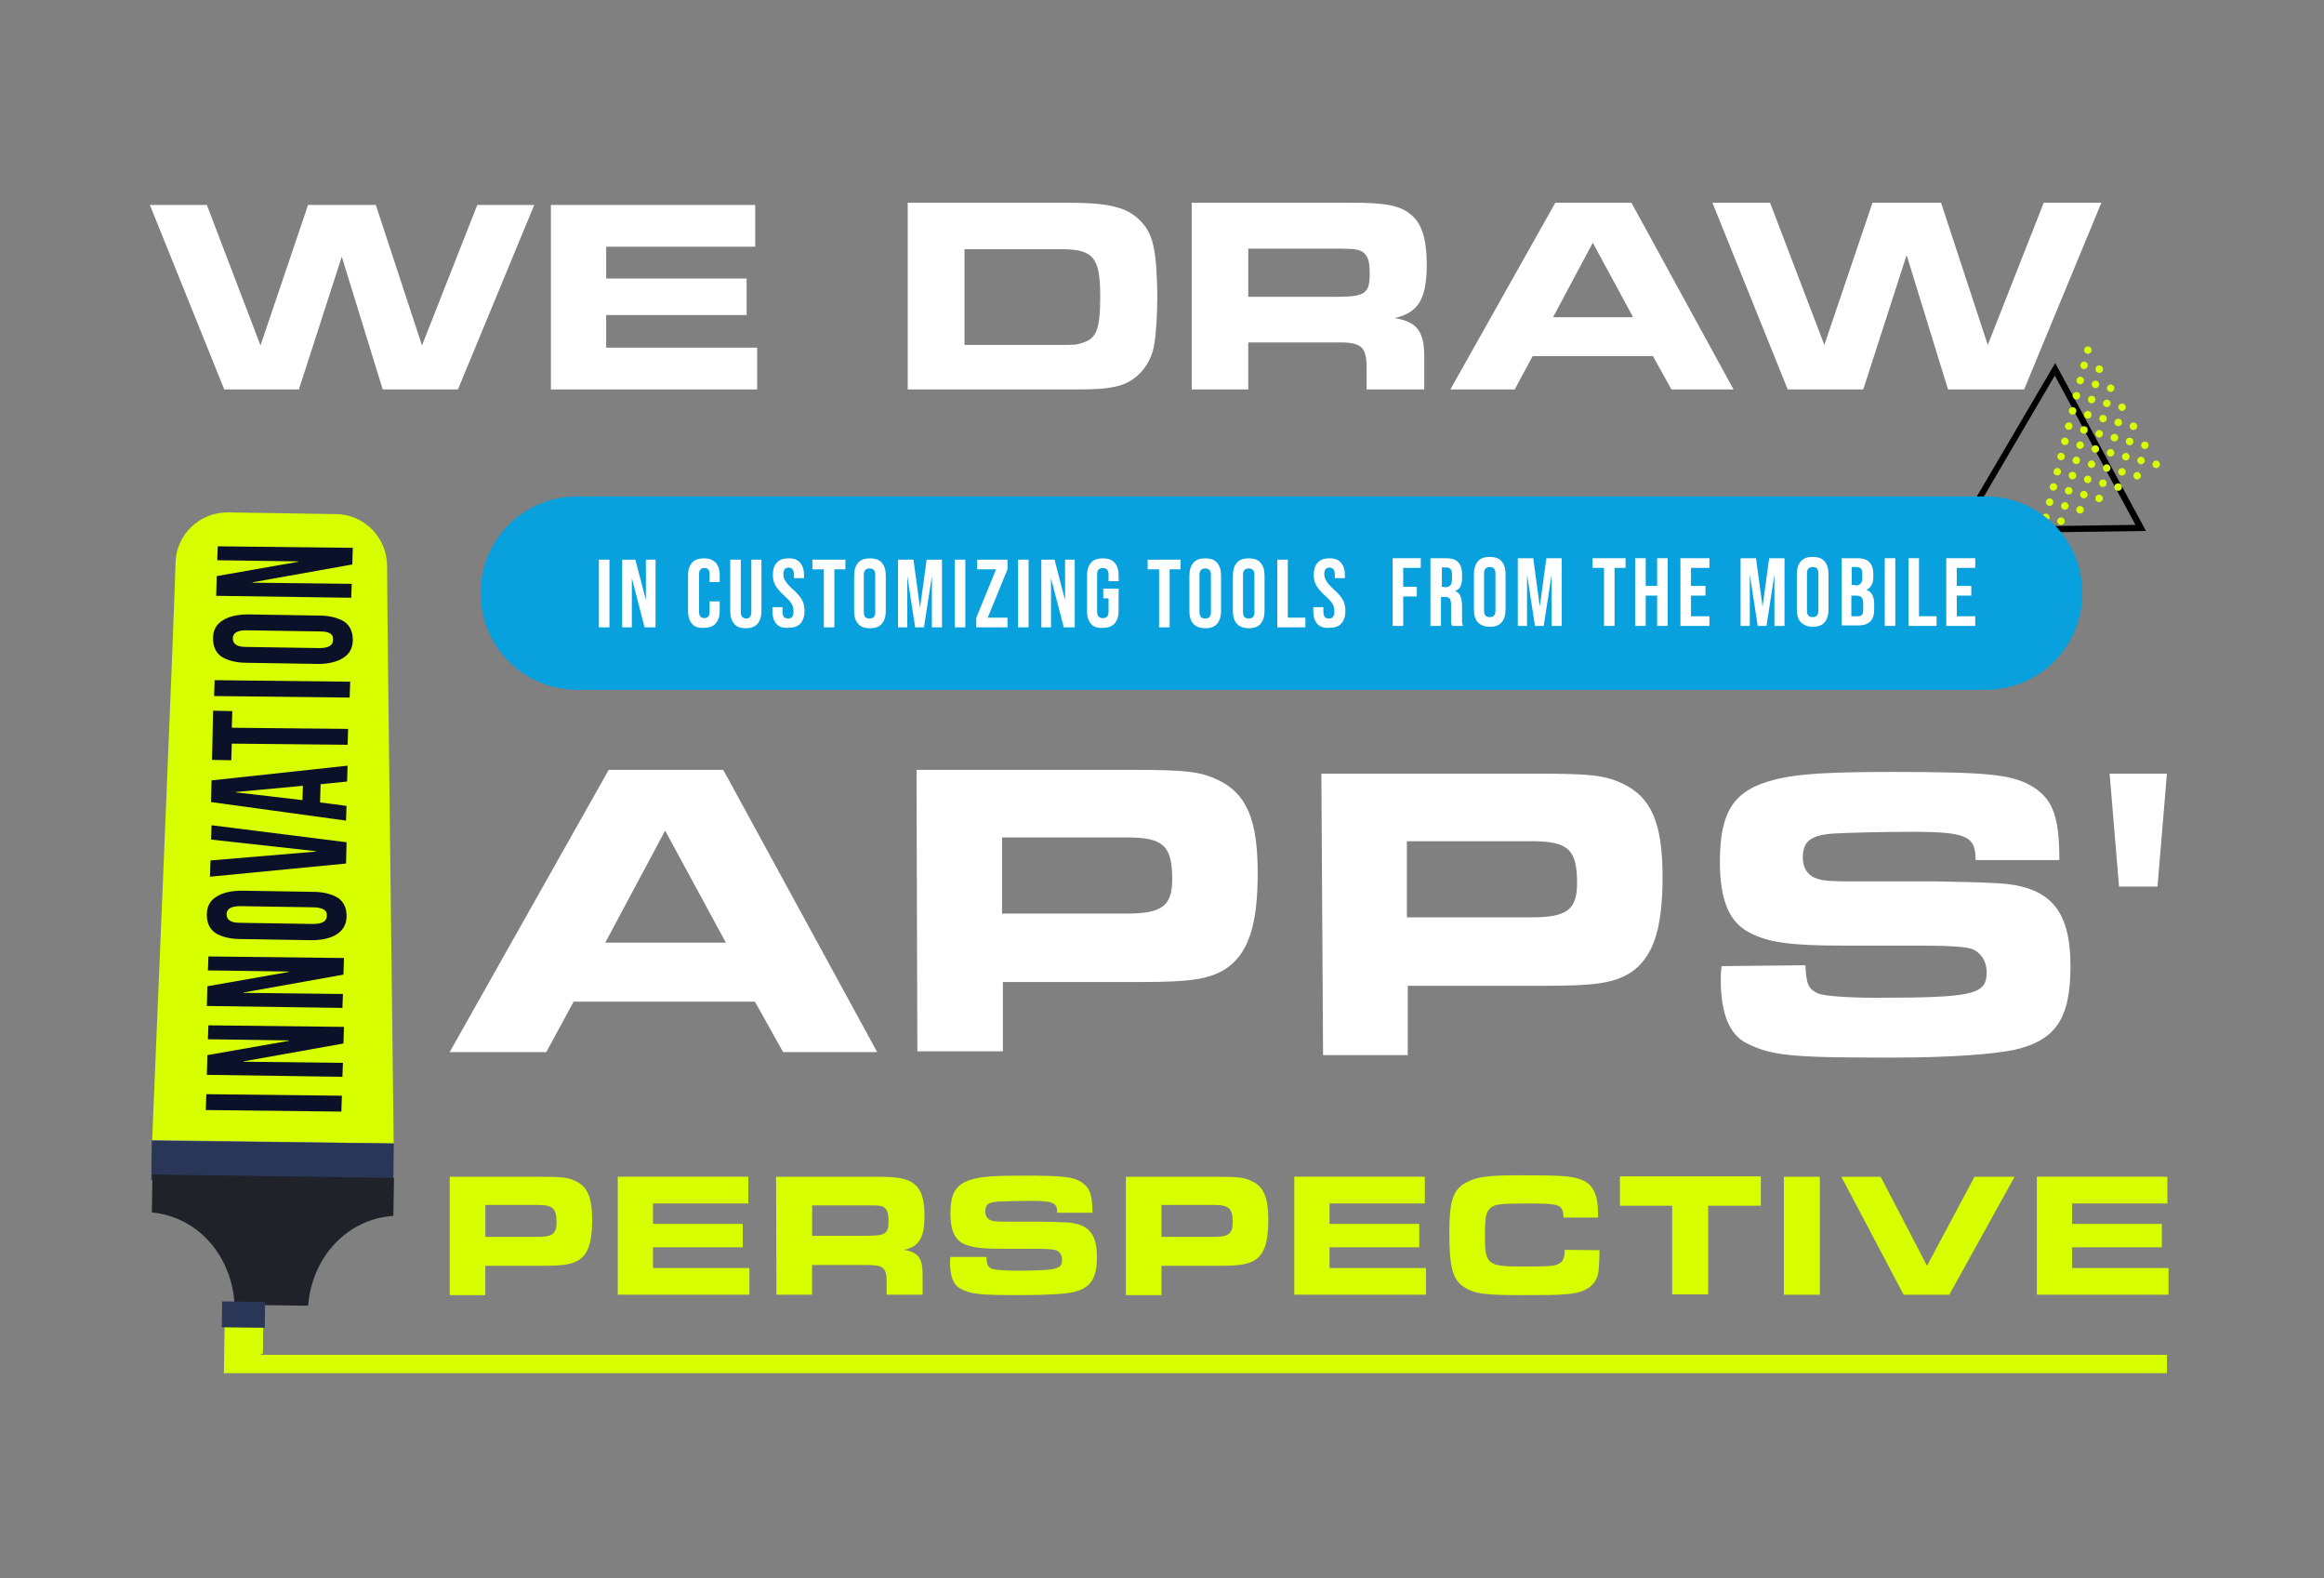 <?xml version="1.0" encoding="UTF-8"?>
<svg id="Layer_2" data-name="Layer 2" xmlns="http://www.w3.org/2000/svg" viewBox="0 0 886.34 601.68">
  <rect x="0" y="0" width="886.34" height="601.68" fill="#808080" stroke="none"/>
  <defs>
    <style>
      .cls-1 {
        fill: #fff;
      }

      .cls-2 {
        fill: #293657;
      }

      .cls-3 {
        fill: #0c112a;
      }

      .cls-4 {
        isolation: isolate;
      }

      .cls-5 {
        fill: #09a0de;
      }

      .cls-6 {
        fill: #202229;
      }

      .cls-7 {
        fill: #d7ff00;
      }

      .cls-8 {
        fill: #898989;
        opacity: 0;
      }
    </style>
  </defs>
  <g id="Layer_1-2" data-name="Layer 1">
    <g>
      <rect class="cls-8" width="886.34" height="601.68"/>
      <g id="Group_10036" data-name="Group 10036">
        <g id="Group_10034" data-name="Group 10034">
          <path id="Path_21821" data-name="Path 21821" d="m783.82,138.44l-38.2,65.01,72.83-1.01-34.62-64Zm-34.06,62.58l33.91-57.83,30.77,56.93-64.68.89Z"/>
        </g>
        <g id="Group_12518" data-name="Group 12518">
          <g id="Group_9986" data-name="Group 9986">
            <g id="Group_9973" data-name="Group 9973">
              <path id="Path_21780" data-name="Path 21780" class="cls-7" d="m795.95,134.87c-.72-.18-1.23-.94-1.03-1.73.18-.72.94-1.23,1.73-1.03s1.23.94,1.03,1.73h0c-.18.72-.94,1.23-1.73,1.03Z"/>
            </g>
            <g id="Group_9974" data-name="Group 9974">
              <path id="Path_21781" data-name="Path 21781" class="cls-7" d="m794.48,140.67c-.72-.18-1.23-.94-1.03-1.73.18-.72.94-1.23,1.73-1.03s1.23.94,1.03,1.73h0c-.18.72-.94,1.23-1.73,1.03Z"/>
            </g>
            <g id="Group_9975" data-name="Group 9975">
              <path id="Path_21782" data-name="Path 21782" class="cls-7" d="m793.02,146.46c-.72-.18-1.23-.94-1.03-1.73.18-.72.94-1.23,1.73-1.03s1.23.94,1.03,1.73h0c-.18.72-.94,1.23-1.73,1.03Z"/>
            </g>
            <g id="Group_9976" data-name="Group 9976">
              <path id="Path_21783" data-name="Path 21783" class="cls-7" d="m791.56,152.26c-.72-.18-1.23-.94-1.03-1.73.18-.72.94-1.23,1.73-1.03s1.23.94,1.03,1.73h0c-.18.72-.94,1.23-1.73,1.03Z"/>
            </g>
            <g id="Group_9977" data-name="Group 9977">
              <path id="Path_21784" data-name="Path 21784" class="cls-7" d="m790.1,158.05c-.72-.18-1.23-.94-1.03-1.73.18-.72.94-1.23,1.73-1.03s1.23.94,1.03,1.73h0c-.18.72-.94,1.23-1.73,1.03h0Z"/>
            </g>
            <g id="Group_9978" data-name="Group 9978">
              <path id="Path_21785" data-name="Path 21785" class="cls-7" d="m788.64,163.85c-.72-.18-1.23-.94-1.03-1.73.18-.72.94-1.23,1.73-1.03s1.23.94,1.03,1.73h0c-.18.72-.94,1.23-1.73,1.03Z"/>
            </g>
            <g id="Group_9979" data-name="Group 9979">
              <path id="Path_21786" data-name="Path 21786" class="cls-7" d="m787.18,169.65c-.72-.18-1.23-.94-1.03-1.73.18-.72.94-1.23,1.73-1.03.72.18,1.23.94,1.03,1.73-.18.72-.94,1.23-1.73,1.03Z"/>
            </g>
            <g id="Group_9980" data-name="Group 9980">
              <path id="Path_21787" data-name="Path 21787" class="cls-7" d="m785.72,175.44c-.72-.18-1.23-.94-1.03-1.73.18-.72.94-1.23,1.73-1.03.72.18,1.23.94,1.03,1.73-.18.72-.94,1.23-1.73,1.03h0Z"/>
            </g>
            <g id="Group_9981" data-name="Group 9981">
              <path id="Path_21788" data-name="Path 21788" class="cls-7" d="m784.26,181.24c-.72-.18-1.23-.94-1.03-1.73.18-.72.94-1.23,1.73-1.03s1.23.94,1.03,1.73h0c-.18.72-.94,1.23-1.73,1.03Z"/>
            </g>
            <g id="Group_9982" data-name="Group 9982">
              <path id="Path_21789" data-name="Path 21789" class="cls-7" d="m782.8,187.03c-.72-.18-1.23-.94-1.03-1.73.18-.72.94-1.23,1.73-1.03s1.23.94,1.03,1.73h0c-.18.72-.94,1.23-1.73,1.03Z"/>
            </g>
            <g id="Group_9983" data-name="Group 9983">
              <path id="Path_21790" data-name="Path 21790" class="cls-7" d="m781.34,192.83c-.72-.18-1.23-.94-1.03-1.73.18-.72.94-1.23,1.73-1.03s1.23.94,1.03,1.73h0c-.18.72-.94,1.23-1.73,1.03Z"/>
            </g>
            <g id="Group_9984" data-name="Group 9984">
              <path id="Path_21791" data-name="Path 21791" class="cls-7" d="m779.88,198.62c-.72-.18-1.23-.94-1.03-1.73.18-.72.94-1.23,1.73-1.03s1.23.94,1.03,1.73h0c-.18.72-.94,1.23-1.73,1.03Z"/>
            </g>
            <g id="Group_9985" data-name="Group 9985">
              <path id="Path_21792" data-name="Path 21792" class="cls-7" d="m778.41,204.42c-.72-.18-1.23-.94-1.03-1.73.18-.72.94-1.23,1.73-1.03.72.18,1.23.94,1.03,1.73-.18.72-.94,1.23-1.73,1.03h0Z"/>
            </g>
          </g>
          <g id="Group_9998" data-name="Group 9998">
            <g id="Group_9987" data-name="Group 9987">
              <circle id="Ellipse_850" data-name="Ellipse 850" class="cls-7" cx="800.64" cy="140.75" r="1.43"/>
            </g>
            <g id="Group_9988" data-name="Group 9988">
              <path id="Path_21793" data-name="Path 21793" class="cls-7" d="m798.83,147.92c-.72-.18-1.23-.94-1.03-1.73.18-.72.94-1.23,1.73-1.03s1.23.94,1.03,1.73h0c-.18.72-.94,1.23-1.73,1.03Z"/>
            </g>
            <g id="Group_9989" data-name="Group 9989">
              <path id="Path_21794" data-name="Path 21794" class="cls-7" d="m797.37,153.72c-.72-.18-1.23-.94-1.03-1.73.18-.72.94-1.23,1.73-1.03s1.23.94,1.03,1.73h0c-.18.72-.94,1.23-1.73,1.03Z"/>
            </g>
            <g id="Group_9990" data-name="Group 9990">
              <circle id="Ellipse_851" data-name="Ellipse 851" class="cls-7" cx="796.25" cy="158.13" r="1.43"/>
            </g>
            <g id="Group_9991" data-name="Group 9991">
              <circle id="Ellipse_852" data-name="Ellipse 852" class="cls-7" cx="794.79" cy="163.93" r="1.43"/>
            </g>
            <g id="Group_9992" data-name="Group 9992">
              <path id="Path_21795" data-name="Path 21795" class="cls-7" d="m792.98,171.11c-.72-.18-1.23-.94-1.03-1.73.18-.72.94-1.23,1.73-1.03.72.18,1.23.94,1.03,1.73-.18.72-.94,1.23-1.73,1.03Z"/>
            </g>
            <g id="Group_9993" data-name="Group 9993">
              <path id="Path_21796" data-name="Path 21796" class="cls-7" d="m791.52,176.9c-.72-.18-1.23-.94-1.03-1.73.18-.72.94-1.23,1.73-1.03.72.18,1.23.94,1.03,1.73-.18.72-.94,1.23-1.73,1.03h0Z"/>
            </g>
            <g id="Group_9994" data-name="Group 9994">
              <circle id="Ellipse_853" data-name="Ellipse 853" class="cls-7" cx="790.41" cy="181.32" r="1.43"/>
            </g>
            <g id="Group_9995" data-name="Group 9995">
              <circle id="Ellipse_854" data-name="Ellipse 854" class="cls-7" cx="788.95" cy="187.11" r="1.43"/>
            </g>
            <g id="Group_9996" data-name="Group 9996">
              <path id="Path_21797" data-name="Path 21797" class="cls-7" d="m787.14,194.29c-.72-.18-1.23-.94-1.03-1.73.18-.72.94-1.23,1.73-1.03s1.23.94,1.03,1.73h0c-.18.72-.94,1.23-1.73,1.03Z"/>
            </g>
            <g id="Group_9997" data-name="Group 9997">
              <path id="Path_21798" data-name="Path 21798" class="cls-7" d="m785.68,200.09c-.72-.18-1.23-.94-1.03-1.73.18-.72.94-1.23,1.73-1.03s1.23.94,1.03,1.73h0c-.18.72-.94,1.23-1.73,1.03Z"/>
            </g>
          </g>
          <g id="Group_10008" data-name="Group 10008">
            <g id="Group_9999" data-name="Group 9999">
              <path id="Path_21799" data-name="Path 21799" class="cls-7" d="m804.63,149.39c-.72-.18-1.23-.94-1.03-1.73.18-.72.94-1.23,1.73-1.03s1.23.94,1.03,1.73h0c-.18.72-.94,1.23-1.73,1.03Z"/>
            </g>
            <g id="Group_10000" data-name="Group 10000">
              <path id="Path_21800" data-name="Path 21800" class="cls-7" d="m803.17,155.18c-.72-.18-1.23-.94-1.03-1.73.18-.72.94-1.23,1.73-1.03s1.23.94,1.03,1.73h0c-.18.72-.94,1.23-1.73,1.03Z"/>
            </g>
            <g id="Group_10001" data-name="Group 10001">
              <path id="Path_21801" data-name="Path 21801" class="cls-7" d="m801.71,160.98c-.72-.18-1.23-.94-1.03-1.73.18-.72.94-1.23,1.73-1.03s1.23.94,1.03,1.73h0c-.18.72-.94,1.23-1.73,1.03h0Z"/>
            </g>
            <g id="Group_10002" data-name="Group 10002">
              <path id="Path_21802" data-name="Path 21802" class="cls-7" d="m800.25,166.77c-.72-.18-1.23-.94-1.03-1.73.18-.72.94-1.23,1.73-1.03s1.23.94,1.03,1.73h0c-.18.72-.94,1.23-1.73,1.03Z"/>
            </g>
            <g id="Group_10003" data-name="Group 10003">
              <path id="Path_21803" data-name="Path 21803" class="cls-7" d="m798.79,172.57c-.72-.18-1.23-.94-1.03-1.73.18-.72.94-1.23,1.73-1.03.72.18,1.23.94,1.03,1.73-.18.72-.94,1.23-1.73,1.03Z"/>
            </g>
            <g id="Group_10004" data-name="Group 10004">
              <path id="Path_21804" data-name="Path 21804" class="cls-7" d="m797.33,178.37c-.72-.18-1.23-.94-1.03-1.73.18-.72.94-1.23,1.73-1.03.72.18,1.23.94,1.03,1.73-.18.72-.94,1.23-1.73,1.03h0Z"/>
            </g>
            <g id="Group_10005" data-name="Group 10005">
              <path id="Path_21805" data-name="Path 21805" class="cls-7" d="m795.87,184.16c-.72-.18-1.23-.94-1.03-1.73.18-.72.94-1.23,1.73-1.03s1.23.94,1.03,1.73h0c-.18.72-.94,1.23-1.73,1.03Z"/>
            </g>
            <g id="Group_10006" data-name="Group 10006">
              <path id="Path_21806" data-name="Path 21806" class="cls-7" d="m794.41,189.96c-.72-.18-1.23-.94-1.03-1.73.18-.72.94-1.23,1.73-1.03s1.23.94,1.03,1.73h0c-.18.72-.94,1.23-1.73,1.03Z"/>
            </g>
            <g id="Group_10007" data-name="Group 10007">
              <path id="Path_21807" data-name="Path 21807" class="cls-7" d="m792.94,195.75c-.72-.18-1.23-.94-1.03-1.73.18-.72.94-1.23,1.73-1.03s1.23.94,1.03,1.73h0c-.18.72-.94,1.23-1.73,1.03Z"/>
            </g>
          </g>
          <g id="Group_10016" data-name="Group 10016">
            <g id="Group_10009" data-name="Group 10009">
              <path id="Path_21808" data-name="Path 21808" class="cls-7" d="m808.97,156.65c-.72-.18-1.23-.94-1.03-1.73.18-.72.94-1.23,1.73-1.03s1.23.94,1.03,1.73h0c-.18.72-.94,1.23-1.73,1.03Z"/>
            </g>
            <g id="Group_10010" data-name="Group 10010">
              <circle id="Ellipse_855" data-name="Ellipse 855" class="cls-7" cx="807.86" cy="161.06" r="1.43"/>
            </g>
            <g id="Group_10011" data-name="Group 10011">
              <circle id="Ellipse_856" data-name="Ellipse 856" class="cls-7" cx="806.4" cy="166.86" r="1.43"/>
            </g>
            <g id="Group_10012" data-name="Group 10012">
              <path id="Path_21809" data-name="Path 21809" class="cls-7" d="m804.59,174.03c-.72-.18-1.23-.94-1.03-1.73.18-.72.94-1.23,1.73-1.03.72.18,1.23.94,1.03,1.73-.18.72-.94,1.23-1.73,1.03Z"/>
            </g>
            <g id="Group_10013" data-name="Group 10013">
              <path id="Path_21810" data-name="Path 21810" class="cls-7" d="m803.13,179.83c-.72-.18-1.23-.94-1.03-1.73.18-.72.94-1.23,1.73-1.03.72.18,1.23.94,1.03,1.73-.18.72-.94,1.23-1.73,1.03Z"/>
            </g>
            <g id="Group_10014" data-name="Group 10014">
              <circle id="Ellipse_857" data-name="Ellipse 857" class="cls-7" cx="802.02" cy="184.24" r="1.43"/>
            </g>
            <g id="Group_10015" data-name="Group 10015">
              <circle id="Ellipse_858" data-name="Ellipse 858" class="cls-7" cx="800.56" cy="190.04" r="1.43"/>
            </g>
          </g>
          <g id="Group_10022" data-name="Group 10022">
            <g id="Group_10017" data-name="Group 10017">
              <circle id="Ellipse_859" data-name="Ellipse 859" class="cls-7" cx="813.67" cy="162.52" r="1.43"/>
            </g>
            <g id="Group_10018" data-name="Group 10018">
              <circle id="Ellipse_860" data-name="Ellipse 860" class="cls-7" cx="812.21" cy="168.32" r="1.43"/>
            </g>
            <g id="Group_10019" data-name="Group 10019">
              <path id="Path_21811" data-name="Path 21811" class="cls-7" d="m810.4,175.5c-.72-.18-1.23-.94-1.03-1.73.18-.72.94-1.23,1.73-1.03.72.18,1.23.94,1.03,1.73-.18.72-.94,1.23-1.73,1.03h0Z"/>
            </g>
            <g id="Group_10020" data-name="Group 10020">
              <path id="Path_21812" data-name="Path 21812" class="cls-7" d="m808.94,181.29c-.72-.18-1.23-.94-1.03-1.73.18-.72.94-1.23,1.73-1.03.72.18,1.23.94,1.03,1.73-.18.72-.94,1.23-1.73,1.03h0Z"/>
            </g>
            <g id="Group_10021" data-name="Group 10021">
              <circle id="Ellipse_861" data-name="Ellipse 861" class="cls-7" cx="807.82" cy="185.71" r="1.43"/>
            </g>
          </g>
          <g id="Group_10026" data-name="Group 10026">
            <g id="Group_10023" data-name="Group 10023">
              <path id="Path_21813" data-name="Path 21813" class="cls-7" d="m817.66,171.16c-.72-.18-1.23-.94-1.03-1.73.18-.72.94-1.23,1.73-1.03s1.23.94,1.03,1.73h0c-.18.72-.94,1.23-1.73,1.03Z"/>
            </g>
            <g id="Group_10024" data-name="Group 10024">
              <path id="Path_21814" data-name="Path 21814" class="cls-7" d="m816.2,176.96c-.72-.18-1.23-.94-1.03-1.73.18-.72.94-1.23,1.73-1.03.72.18,1.23.94,1.03,1.73-.18.72-.94,1.23-1.73,1.03h0Z"/>
            </g>
            <g id="Group_10025" data-name="Group 10025">
              <path id="Path_21815" data-name="Path 21815" class="cls-7" d="m814.74,182.76c-.72-.18-1.23-.94-1.03-1.73.18-.72.94-1.23,1.73-1.03.72.18,1.23.94,1.03,1.73-.18.72-.94,1.23-1.73,1.03h0Z"/>
            </g>
          </g>
          <g id="Group_10028" data-name="Group 10028">
            <g id="Group_10027" data-name="Group 10027">
              <path id="Path_21816" data-name="Path 21816" class="cls-7" d="m822,178.42c-.72-.18-1.23-.94-1.03-1.73.18-.72.94-1.23,1.73-1.03.72.18,1.23.94,1.03,1.73-.18.72-.94,1.23-1.73,1.03Z"/>
            </g>
          </g>
        </g>
      </g>
      <g class="cls-4">
        <path class="cls-7" d="m171.52,448.67h34.37c8.77,0,10.89.28,13.72,1.7,4.53,2.12,6.22,6.37,6.22,14.85s-1.56,13.01-5.23,15.28c-2.69,1.56-5.66,2.12-13.44,2.12h-22.07v11.18h-13.58v-45.12h0Zm33.53,22.92c5.52,0,7.21-1.13,7.21-5.52,0-5.38-1.41-6.65-7.21-6.65h-19.95v12.17h19.95Z"/>
        <path class="cls-7" d="m285.39,448.67v10.18h-36.35v7.78h34.23v8.91h-34.23v7.92h36.78v10.18h-50.22v-44.98h49.79Z"/>
        <path class="cls-7" d="m296,448.67h38.76c7.92,0,11.46.71,14,2.83,2.69,2.12,3.82,5.94,3.82,12.02,0,8.35-1.98,11.74-7.78,13.01,5.52.99,7.21,3.25,7.07,10.04v7.07h-13.72v-5.52c-.14-4.81-1.41-5.8-7.5-5.8h-20.94v11.32h-13.58l-.14-44.98h0Zm34.94,22.49c6.65,0,7.92-.85,7.92-5.23,0-2.83-.28-4.1-1.13-5.09-.99-1.13-2.12-1.27-6.22-1.27h-21.78v11.6h21.22Z"/>
        <path class="cls-7" d="m376.21,479.22c.14,3.11.57,3.82,2.12,4.53.99.42,4.81.71,9.05.71,15.84,0,17.68-.57,17.68-4.1,0-1.84-.85-3.11-2.26-3.68q-1.56-.57-8.49-.57h-12.31c-8.35,0-11.74-.57-14.71-1.98-3.25-1.7-4.81-5.23-4.81-11.46,0-8.06,2.26-11.46,8.77-13.16,3.68-.99,8.91-1.27,18.67-1.27,15.7,0,19.38.42,22.63,2.55,3.11,2.12,4.1,4.81,4.1,11.6h-13.44c0-3.82-1.41-4.53-10.18-4.53-4.39,0-10.18.14-12.45.28-3.68.28-4.81,1.13-4.81,3.82,0,1.84.99,3.11,2.83,3.54.85.14,1.13.28,5.52.28h12.73c1.13,0,7.21.14,9.62.28,8.49.42,11.88,4.1,11.88,13.16,0,8.35-2.4,11.88-9.05,13.44-3.39.71-10.04,1.13-19.8,1.13-15.56,0-19.1-.28-23.06-2.4-2.83-1.41-4.1-4.81-4.1-10.04,0-.42,0-1.27.14-2.12h13.72Z"/>
        <path class="cls-7" d="m429.4,448.67h34.37c8.77,0,10.89.28,13.72,1.7,4.53,2.12,6.22,6.37,6.22,14.85s-1.56,13.01-5.23,15.28c-2.69,1.56-5.66,2.12-13.44,2.12h-22.07v11.18h-13.58v-45.12h0Zm33.53,22.92c5.52,0,7.21-1.13,7.21-5.52,0-5.38-1.41-6.65-7.21-6.65h-19.95v12.17h19.95Z"/>
        <path class="cls-7" d="m543.41,448.67v10.18h-36.35v7.78h34.23v8.91h-34.23v7.92h36.78v10.18h-50.22v-44.98h49.79Z"/>
        <path class="cls-7" d="m610.04,476.68c-.14,6.51-.28,8.77-1.13,10.75-1.84,3.82-5.38,5.66-12.45,6.08-2.83.28-8.06.28-17.12.28-13.01,0-17.12-.57-20.79-2.97-4.53-2.83-5.8-7.5-5.8-20.94,0-11.88,1.41-16.13,6.08-18.81,4.1-2.4,8.35-2.97,20.94-2.97,16.69,0,20.37.28,24.33,2.12,3.68,1.84,5.38,5.8,5.38,12.45v1.56h-13.16c-.28-4.95-1.27-5.38-13.16-5.38-11.18,0-13.16.28-14.85,1.84-1.56,1.56-1.98,3.25-1.98,10.61,0,10.75.99,11.6,14.15,11.6,10.18,0,11.74-.14,13.58-.85,1.98-.85,2.69-2.12,2.69-5.52l13.3.14h0Z"/>
        <path class="cls-7" d="m637.9,459.7h-20.09v-11.18h53.75v11.18h-20.09v33.81h-13.72v-33.81h.14Z"/>
        <path class="cls-7" d="m680.34,448.67h13.72v44.98h-13.72v-44.98Z"/>
        <path class="cls-7" d="m702.27,448.67h14.99l17.68,33.95,18.11-33.95h15.28l-24.9,44.98h-17.4l-23.76-44.98Z"/>
        <path class="cls-7" d="m826.61,448.67v10.18h-36.35v7.78h34.23v8.91h-34.23v7.92h36.78v10.18h-50.22v-44.98h49.79Z"/>
      </g>
      <g class="cls-4">
        <path class="cls-1" d="m232.15,293.53h43.7l58.7,107.62h-35.87l-10.76-19.24h-69.14l-10.44,19.24h-36.85l60.66-107.62Zm44.68,65.88l-23.16-42.72-22.83,42.72h45.98Z"/>
        <path class="cls-1" d="m349.55,293.53h82.18c20.87,0,26.09.65,32.94,3.91,10.76,5.22,15,15,15,35.55s-3.91,30.98-12.39,36.53c-6.52,3.91-13.37,4.89-32.29,4.89h-52.51v26.42h-32.61l-.33-107.3h0Zm80.23,54.79c13.37,0,17.28-2.94,17.28-13.05,0-12.72-3.26-15.98-17.28-15.98h-47.62v29.03h47.62Z"/>
        <path class="cls-1" d="m503.96,294.97h82.18c20.87,0,26.09.65,32.94,3.91,10.76,5.22,15,15,15,35.55s-3.91,30.98-12.39,36.53c-6.52,3.91-13.37,4.89-32.29,4.89h-52.51v26.42h-32.29l-.65-107.3h0Zm80.23,54.79c13.37,0,17.28-2.94,17.28-13.05,0-12.72-3.26-15.98-17.28-15.98h-47.62v29.03h47.62Z"/>
        <path class="cls-1" d="m688.55,368.03c.33,7.5,1.3,9.13,4.89,10.76,2.28.98,11.74,1.63,21.85,1.63,37.83,0,42.4-1.3,42.4-9.78,0-4.24-2.28-7.5-5.54-8.81q-3.59-1.3-20.22-1.3h-29.68c-19.89,0-28.05-1.3-34.9-4.89-7.83-3.91-11.41-12.39-11.41-27.07,0-19.57,5.54-27.4,20.87-31.31,8.81-2.28,21.2-2.94,44.68-2.94,37.51,0,46.31.98,54.14,5.87,7.5,4.89,9.78,11.74,9.78,27.72h-31.96c0-9.13-3.26-10.76-24.46-10.76-10.44,0-24.46.33-29.68.65-8.81.65-11.74,2.94-11.74,9.13,0,4.57,2.28,7.5,6.85,8.48,1.96.33,2.61.65,13.37.65h30.66c2.94,0,17.28.33,22.83.65,20.22.98,28.37,9.78,28.37,31.63,0,19.89-5.54,28.37-21.52,31.96-8.15,1.63-23.81,2.94-47.29,2.94-37.18,0-45.33-.65-54.79-5.54-6.52-3.26-9.78-11.41-9.78-24.13,0-.98,0-2.94.33-5.22l31.96-.33h0Z"/>
        <path class="cls-1" d="m808.17,338.02l-3.59-43.05h21.85l-3.59,43.05h-14.68Z"/>
      </g>
      <g class="cls-4">
        <path class="cls-1" d="m78.89,78.14l20.46,53.57,18.14-53.57h25.84l17.61,53.57,21.09-53.57h21.73l-29.11,70.34h-28.69l-15.61-50.62-16.35,50.62h-28.47l-28.37-70.34h21.73Z"/>
        <path class="cls-1" d="m288.03,78.14v15.92h-56.84v12.13h53.57v13.92h-53.57v12.44h57.58v15.92h-78.67v-70.34h77.94Z"/>
      </g>
      <g class="cls-4">
        <path class="cls-1" d="m346.18,77.3h61.47c15.05,0,22.09,1.71,27,6.62,3.95,3.84,5.55,8.32,6.3,17.39.21,3.31.43,8.22.43,11.63,0,6.4-.43,13.77-1.07,17.82-1.17,8.54-7.15,15.15-14.94,16.65-4.06.85-7.26,1.07-14.83,1.07h-64.35v-71.18Zm57.95,54.21c5.87,0,6.3,0,8.86-.85,5.23-1.6,6.62-5.34,6.62-17.61,0-14.94-2.56-18.04-15.05-18.04h-36.71v36.5h36.28Z"/>
        <path class="cls-1" d="m454.5,77.3h61.36c12.59,0,18.14,1.07,22.2,4.48,4.16,3.31,6.08,9.39,6.08,19,0,13.23-3.2,18.46-12.27,20.49,8.86,1.49,11.53,5.23,11.31,16.01v11.21h-21.98v-8.86c-.11-7.68-2.24-9.28-11.95-9.07h-33.19v17.93h-21.56s0-71.18,0-71.18Zm55.39,35.86c10.46,0,12.49-1.28,12.49-8.32,0-4.59-.43-6.51-1.81-8-1.6-1.71-3.41-2.03-9.92-2.03h-34.58v18.36h33.83Z"/>
        <path class="cls-1" d="m593.17,77.3h29.03l38.95,71.18h-23.69l-7.04-12.7h-45.89l-6.83,12.7h-24.55l40.02-71.18Zm29.67,43.65l-15.37-28.39-15.15,28.39h30.52Z"/>
        <path class="cls-1" d="m675.08,77.3l20.7,54.21,18.36-54.21h26.15l17.82,54.21,21.34-54.21h21.98l-29.45,71.18h-29.03l-15.79-51.22-16.54,51.22h-28.81l-28.71-71.18h21.98Z"/>
      </g>
      <path id="Path_25047" data-name="Path 25047" class="cls-7" d="m88.19,516.55h738.25v7H85.29l2.9-7Z"/>
      <path id="Path_23189-2" data-name="Path 23189-2" class="cls-7" d="m147.64,216.09c.11-10.92-8.55-19.96-19.47-20.07h0l-41.16-.66c-10.92-.11-19.96,8.55-20.07,19.47h0c-.11,10.92-8.91,219.83-8.91,219.83l92.11,1.31c.06.18-2.6-208.96-2.49-219.88Z"/>
      <path id="Path_23190-2" data-name="Path 23190-2" class="cls-7" d="m100.28,516.02l-14.88,7.54.27-19.49,14.71.25-.1,11.7Z"/>
      <rect id="Rectangle_73-2" data-name="Rectangle 73-2" class="cls-2" x="96.44" y="396.83" width="15.03" height="92.32" transform="translate(-340.2 541.88) rotate(-89.35)"/>
      <g id="Group_10218" data-name="Group 10218">
        <path id="Path_23191-2" data-name="Path 23191-2" class="cls-6" d="m150.02,463.58l.24-14.46-92.11-1.31-.24,14.46c17.93,1.7,30.65,17,31.53,35.19l28.08.37c1.4-18.24,14.61-33.06,32.5-34.24Z"/>
      </g>
      <rect id="Rectangle_74-2" data-name="Rectangle 74-2" class="cls-2" x="87.92" y="493.05" width="9.88" height="16.39" transform="translate(-409.42 588.38) rotate(-89.35)"/>
      <g class="cls-4">
        <path class="cls-3" d="m78.89,383.55l.2-7.52,31.1-5.46v-.15l-30.9-.44.2-5.31,51.7.59-.2,6.34-38.03,6.79v.15l37.83.44-.2,5.31-51.7-.74Z"/>
        <path class="cls-3" d="m78.49,423.23l.2-6.05,51.7.59-.2,6.05-51.7-.59Z"/>
        <path class="cls-3" d="m78.89,409.81l.2-7.52,31.1-5.46v-.15l-30.9-.44.2-5.31,51.7.59-.2,6.34-38.03,6.79v.15l37.83.44-.2,5.31-51.7-.74Z"/>
        <path class="cls-3" d="m128.61,356.11c-2.18,1.48-5.55,2.36-9.71,2.36l-27.14-.44c-4.16,0-7.33-.89-9.71-2.36-2.18-1.62-3.17-3.84-3.17-6.93s1.19-5.31,3.57-6.79c2.18-1.48,5.55-2.36,9.71-2.36l27.14.44c4.16,0,7.33.89,9.71,2.36,2.18,1.62,3.17,3.84,3.17,6.93,0,2.95-1.19,5.16-3.57,6.79Zm-8.91-10.18l-28.13-.44c-3.37,0-5.15,1.03-5.15,3.1s1.58,3.25,4.95,3.25l28.13.44c3.37,0,5.15-1.03,5.15-3.1.2-2.07-1.39-3.1-4.95-3.25Z"/>
        <path class="cls-3" d="m80.08,334.27l.2-6.2,40.21-3.39v-.15l-40.01-4.43.2-5.46,51.5,6.49-.2,8.11-51.9,5.02Z"/>
        <path class="cls-3" d="m80.47,305.8l.2-8.26,51.9-5.61-.2,6.05-10.3,1.03h.2l-.2,6.93,10.1,1.33-.2,5.61-51.5-7.08Zm35.06-6.2l-25.55,2.36v.15l25.35,2.95.2-5.46Z"/>
        <path class="cls-3" d="m88.4,283.53l-.2,6.34-7.33-.15.4-18.74,7.33.15-.2,6.34,44.37.44-.2,6.05-44.17-.44Z"/>
        <path class="cls-3" d="m81.66,265.38l.2-6.05,51.7.59-.2,6.05-51.7-.59Z"/>
        <path class="cls-3" d="m130.98,250.78c-2.18,1.48-5.55,2.36-9.71,2.36l-27.14-.44c-4.16,0-7.33-.89-9.71-2.36-2.18-1.62-3.17-3.84-3.17-6.93s1.19-5.31,3.57-6.79c2.18-1.48,5.55-2.36,9.71-2.36l27.14.44c4.16,0,7.33.89,9.71,2.36,2.18,1.62,3.17,3.84,3.17,6.93,0,2.95-1.19,5.31-3.57,6.79Zm-8.91-10.03l-28.13-.44c-3.37,0-5.15,1.03-5.15,3.1s1.58,3.25,4.95,3.25l28.13.44c3.37,0,5.15-1.03,5.15-3.1.2-2.21-1.39-3.25-4.95-3.25Z"/>
        <path class="cls-3" d="m82.45,227.17l.2-7.52,31.1-5.46v-.15l-30.9-.44.2-5.31,51.5.59-.2,6.34-38.03,6.79v.15l37.83.44-.2,5.31-51.5-.74Z"/>
      </g>
      <g>
        <g id="Group_11882" data-name="Group 11882">
          <path id="Path_21778-3" data-name="Path 21778-3" class="cls-5" d="m220.14,189.27h537.17c20.44,0,36.87,16.42,36.87,36.87s-16.42,36.87-36.87,36.87H220.14c-20.44,0-36.87-16.42-36.87-36.87s16.42-36.87,36.87-36.87Z"/>
        </g>
        <g class="cls-4">
          <path class="cls-1" d="m228.41,213.38h4.02v25.81h-4.02v-25.81Z"/>
          <path class="cls-1" d="m237.29,213.38h5.03l4.02,15.42h0v-15.42h3.69v25.81h-4.19l-4.86-18.77h0v18.77h-3.69v-25.81Z"/>
          <path class="cls-1" d="m263.93,237.85c-1.01-1.17-1.51-2.68-1.51-4.69v-13.91c0-2.01.5-3.52,1.51-4.69,1.01-1.17,2.51-1.68,4.52-1.68s3.35.5,4.52,1.68c1.01,1.17,1.51,2.68,1.51,4.69v2.68h-3.85v-3.02c0-1.68-.67-2.35-2.01-2.35s-2.01.84-2.01,2.35v14.41c0,1.51.67,2.35,2.01,2.35s2.01-.84,2.01-2.35v-4.02h3.85v3.69c0,2.01-.5,3.52-1.51,4.69-1.01,1.17-2.51,1.68-4.52,1.68-2.01.17-3.52-.33-4.52-1.51Z"/>
          <path class="cls-1" d="m280.02,237.85c-1.01-1.17-1.51-2.68-1.51-4.86v-19.61h4.02v19.94c0,.84.17,1.51.5,1.84.34.34.84.67,1.51.67s1.17-.17,1.51-.67c.34-.34.5-1.01.5-1.84v-19.94h3.85v19.61c0,2.01-.5,3.69-1.51,4.86-1.01,1.17-2.51,1.68-4.52,1.68s-3.35-.5-4.36-1.68Z"/>
          <path class="cls-1" d="m296.1,237.85c-1.01-1.17-1.51-2.68-1.51-4.86v-1.51h3.85v1.84c0,1.68.67,2.51,2.18,2.51.67,0,1.17-.17,1.51-.67.34-.34.5-1.01.5-2.01s-.17-2.01-.67-2.85-1.34-1.84-2.68-3.02c-1.68-1.51-2.85-2.85-3.52-4.02-.67-1.17-1.01-2.51-1.01-4.02,0-2.01.5-3.69,1.51-4.69,1.01-1.17,2.51-1.68,4.52-1.68s3.35.5,4.36,1.68,1.51,2.68,1.51,4.86v1.01h-3.85v-1.34c0-.84-.17-1.51-.5-2.01-.34-.34-.84-.67-1.51-.67-1.34,0-2.01.84-2.01,2.51,0,1.01.17,1.84.84,2.68.5.84,1.34,1.84,2.68,3.02,1.68,1.51,2.85,2.85,3.52,4.02.67,1.17,1.01,2.68,1.01,4.19,0,2.18-.5,3.69-1.51,4.86s-2.51,1.68-4.52,1.68c-2.18.17-3.69-.34-4.69-1.51Z"/>
          <path class="cls-1" d="m314.03,217.07h-4.19v-3.69h12.57v3.69h-4.19v22.12h-4.02v-22.12h-.17Z"/>
          <path class="cls-1" d="m327.27,237.85c-1.01-1.17-1.51-2.68-1.51-4.86v-13.57c0-2.01.5-3.69,1.51-4.86,1.01-1.17,2.51-1.68,4.52-1.68s3.52.5,4.52,1.68,1.51,2.68,1.51,4.86v13.57c0,2.01-.5,3.69-1.51,4.86s-2.51,1.68-4.52,1.68-3.52-.5-4.52-1.68Zm6.54-4.52v-14.08c0-1.68-.67-2.51-2.18-2.51s-2.18.84-2.18,2.51v14.08c0,1.68.67,2.51,2.18,2.51s2.18-.84,2.18-2.51Z"/>
          <path class="cls-1" d="m342.52,213.38h5.86l2.51,18.43h0l2.51-18.43h5.86v25.81h-3.85v-19.61h0l-3.02,19.61h-3.35l-3.02-19.61h0v19.61h-3.52v-25.81h0Z"/>
          <path class="cls-1" d="m364.14,213.38h4.02v25.81h-4.02v-25.81Z"/>
          <path class="cls-1" d="m372.35,235.5l7.54-18.43h-7.21v-3.69h11.56v3.69l-7.54,18.43h7.54v3.69h-11.9v-3.69Z"/>
          <path class="cls-1" d="m388.27,213.38h4.02v25.81h-4.02v-25.81Z"/>
          <path class="cls-1" d="m397.15,213.38h5.03l4.02,15.42h0v-15.42h3.69v25.81h-4.19l-4.86-18.77h0v18.77h-3.69v-25.81Z"/>
          <path class="cls-1" d="m416.08,237.85c-1.01-1.17-1.51-2.68-1.51-4.86v-13.57c0-2.01.5-3.69,1.51-4.86,1.01-1.17,2.51-1.68,4.52-1.68s3.52.5,4.52,1.68,1.51,2.68,1.51,4.86v2.18h-3.85v-2.51c0-1.68-.67-2.51-2.18-2.51s-2.18.84-2.18,2.51v14.08c0,1.68.67,2.51,2.18,2.51s2.18-.84,2.18-2.51v-5.03h-2.01v-3.69h5.86v8.38c0,2.01-.5,3.69-1.51,4.86-1.01,1.17-2.51,1.68-4.52,1.68-2.01.17-3.52-.34-4.52-1.51Z"/>
          <path class="cls-1" d="m441.89,217.07h-4.19v-3.69h12.57v3.69h-4.19v22.12h-4.02v-22.12h-.17Z"/>
          <path class="cls-1" d="m455.13,237.85c-1.01-1.17-1.51-2.68-1.51-4.86v-13.57c0-2.01.5-3.69,1.51-4.86,1.01-1.17,2.51-1.68,4.52-1.68s3.52.5,4.52,1.68,1.51,2.68,1.51,4.86v13.57c0,2.01-.5,3.69-1.51,4.86-1.01,1.17-2.51,1.68-4.52,1.68-1.84,0-3.35-.5-4.52-1.68Zm6.7-4.52v-14.08c0-1.68-.67-2.51-2.18-2.51s-2.18.84-2.18,2.51v14.08c0,1.68.67,2.51,2.18,2.51s2.18-.84,2.18-2.51Z"/>
          <path class="cls-1" d="m471.72,237.85c-1.01-1.17-1.51-2.68-1.51-4.86v-13.57c0-2.01.5-3.69,1.51-4.86,1.01-1.17,2.51-1.68,4.52-1.68s3.52.5,4.52,1.68,1.51,2.68,1.51,4.86v13.57c0,2.01-.5,3.69-1.51,4.86s-2.51,1.68-4.52,1.68c-1.84,0-3.35-.5-4.52-1.68Zm6.7-4.52v-14.08c0-1.68-.67-2.51-2.18-2.51s-2.18.84-2.18,2.51v14.08c0,1.68.67,2.51,2.18,2.51s2.18-.84,2.18-2.51Z"/>
          <path class="cls-1" d="m487.13,213.38h4.02v22.12h6.7v3.69h-10.72v-25.81Z"/>
          <path class="cls-1" d="m502.38,237.85c-1.01-1.17-1.51-2.68-1.51-4.86v-1.51h3.85v1.84c0,1.68.67,2.51,2.18,2.51.67,0,1.17-.17,1.51-.67s.5-1.01.5-2.01-.17-2.01-.67-2.85-1.34-1.84-2.68-3.02c-1.68-1.51-2.85-2.85-3.52-4.02-.67-1.17-1.01-2.51-1.01-4.02,0-2.01.5-3.69,1.51-4.69,1.01-1.17,2.51-1.68,4.52-1.68s3.35.5,4.36,1.68,1.51,2.68,1.51,4.86v1.01h-3.85v-1.34c0-.84-.17-1.51-.5-2.01-.34-.34-.84-.67-1.51-.67-1.34,0-2.01.84-2.01,2.51,0,1.01.34,1.84.84,2.68s1.34,1.84,2.68,3.02c1.68,1.51,2.85,2.85,3.52,4.02.67,1.17,1.01,2.68,1.01,4.19,0,2.18-.5,3.69-1.51,4.86-1.01,1.17-2.51,1.68-4.52,1.68-2.18.17-3.69-.34-4.69-1.51Z"/>
        </g>
        <g class="cls-4">
          <path class="cls-1" d="m531.14,212.83h10.72v3.69h-6.7v7.21h5.19v3.69h-5.19v11.23h-4.02v-25.81Z"/>
          <path class="cls-1" d="m545.55,212.83h6.03c2.01,0,3.69.5,4.52,1.51,1.01,1.01,1.51,2.51,1.51,4.52v1.51c0,2.68-.84,4.36-2.68,5.03h0c1.01.34,1.68.84,2.01,1.84.34.84.67,2.18.67,3.69v6.37c0,.5.17.84.34,1.34h-4.19c-.17-.34-.17-.84-.34-1.17v-6.7c0-1.17-.17-2.01-.5-2.51-.34-.5-1.01-.67-2.01-.67h-1.34v11.06h-4.02v-25.81h0Zm5.7,11.06c.84,0,1.34-.17,1.84-.67s.67-1.17.67-2.18v-2.01c0-1.01-.17-1.68-.5-2.01-.34-.34-.84-.67-1.51-.67h-1.84v7.37l1.34.17h0Z"/>
          <path class="cls-1" d="m563.65,237.3c-1.01-1.17-1.51-2.68-1.51-4.86v-13.57c0-2.01.5-3.69,1.51-4.86,1.01-1.17,2.51-1.68,4.52-1.68s3.52.5,4.52,1.68,1.51,2.68,1.51,4.86v13.57c0,2.01-.5,3.69-1.51,4.86-1.01,1.17-2.51,1.68-4.52,1.68s-3.52-.67-4.52-1.68Zm6.7-4.52v-14.08c0-1.68-.67-2.51-2.18-2.51s-2.18.84-2.18,2.51v14.08c0,1.68.67,2.51,2.18,2.51s2.18-.84,2.18-2.51Z"/>
          <path class="cls-1" d="m578.89,212.83h5.86l2.51,18.43h0l2.51-18.43h5.86v25.81h-3.85v-19.61h0l-3.02,19.61h-3.35l-3.02-19.61h0v19.61h-3.52v-25.81h0Z"/>
          <path class="cls-1" d="m611.57,216.52h-4.19v-3.69h12.57v3.69h-4.19v22.12h-4.02v-22.12h-.17Z"/>
          <path class="cls-1" d="m623.63,212.83h4.02v10.56h4.36v-10.56h4.02v25.81h-4.02v-11.56h-4.36v11.56h-4.02v-25.81Z"/>
          <path class="cls-1" d="m640.89,212.83h11.06v3.69h-7.04v6.87h5.53v3.69h-5.53v7.88h7.04v3.69h-11.06v-25.81Z"/>
          <path class="cls-1" d="m663.85,212.83h5.86l2.51,18.43h0l2.51-18.43h5.86v25.81h-3.85v-19.61h0l-3.02,19.61h-3.35l-3.02-19.61h0v19.61h-3.52v-25.81h0Z"/>
          <path class="cls-1" d="m686.81,237.3c-1.01-1.17-1.51-2.68-1.51-4.86v-13.57c0-2.01.5-3.69,1.51-4.86,1.01-1.17,2.51-1.68,4.52-1.68s3.52.5,4.52,1.68,1.51,2.68,1.51,4.86v13.57c0,2.01-.5,3.69-1.51,4.86-1.01,1.17-2.51,1.68-4.52,1.68-1.84,0-3.35-.67-4.52-1.68Zm6.7-4.52v-14.08c0-1.68-.67-2.51-2.18-2.51s-2.18.84-2.18,2.51v14.08c0,1.68.67,2.51,2.18,2.51s2.18-.84,2.18-2.51Z"/>
          <path class="cls-1" d="m702.22,212.83h6.2c2.01,0,3.69.5,4.52,1.51,1.01,1.01,1.51,2.51,1.51,4.52v1.01c0,1.34-.17,2.35-.67,3.18s-1.01,1.51-2.01,1.84h0c2.01.67,3.02,2.51,3.02,5.36v2.18c0,2.01-.5,3.52-1.51,4.52s-2.51,1.51-4.52,1.51h-6.37v-25.64h-.17Zm5.53,10.39c.84,0,1.34-.17,1.84-.67.34-.34.67-1.17.67-2.18v-1.51c0-1.01-.17-1.68-.5-2.01-.34-.34-.84-.67-1.51-.67h-2.01v6.87h1.51v.17Zm.84,11.73c.67,0,1.17-.17,1.51-.5.34-.34.5-1.01.5-2.01v-2.18c0-1.17-.17-2.01-.67-2.51-.34-.5-1.01-.67-2.01-.67h-1.84v7.88h2.51Z"/>
          <path class="cls-1" d="m718.81,212.83h4.02v25.81h-4.02v-25.81Z"/>
          <path class="cls-1" d="m727.86,212.83h4.02v22.12h6.7v3.69h-10.72v-25.81Z"/>
          <path class="cls-1" d="m742.27,212.83h11.06v3.69h-7.04v6.87h5.53v3.69h-5.53v7.88h7.04v3.69h-11.06v-25.81Z"/>
        </g>
      </g>
    </g>
  </g>
</svg>